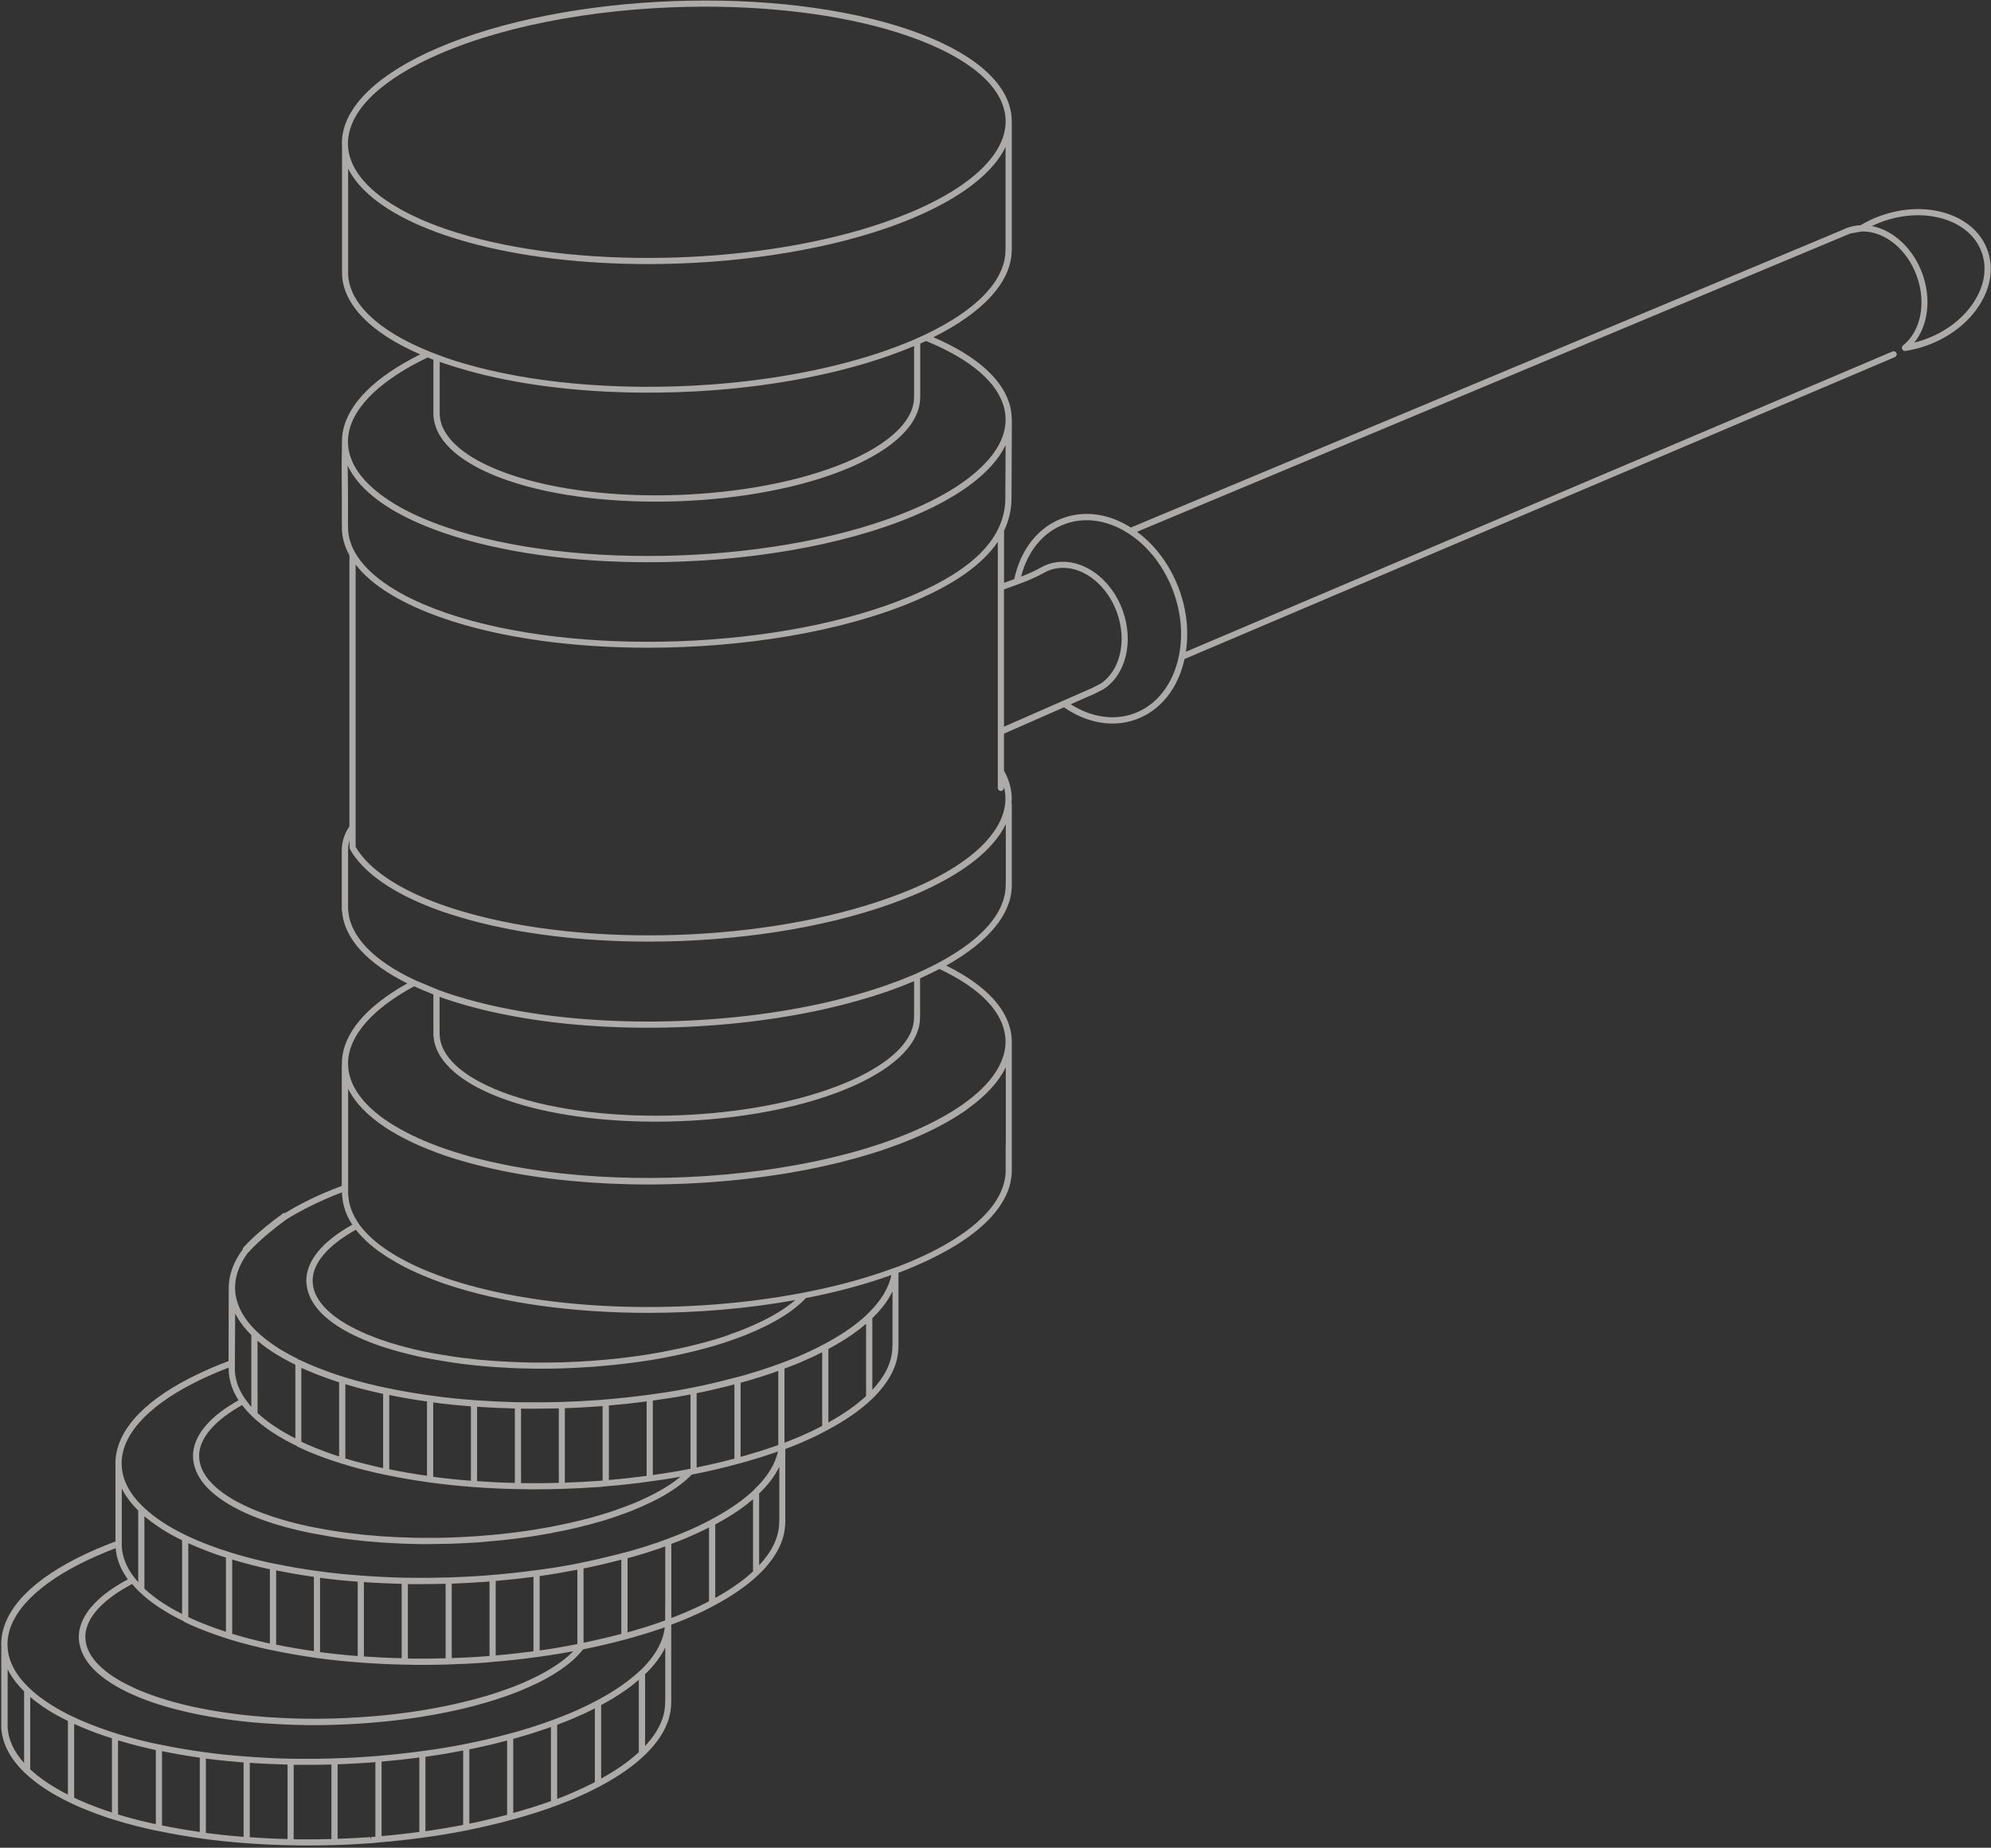 <svg width="711" height="660" viewBox="0 0 711 660" fill="none" xmlns="http://www.w3.org/2000/svg">
<rect x="0" y="0" width="711" height="660" fill="#333333" stroke="none"/>
<path opacity="0.6" d="M709.784 89.327H709.735C707.479 83.116 702.215 78.434 694.888 76.154C687.683 73.897 679.314 74.261 671.356 77.148C669.003 77.997 666.674 79.113 664.418 80.448C662.963 80.52 661.58 80.763 660.197 81.2C660.173 81.2 660.124 81.2 660.1 81.224C660.051 81.224 660.003 81.248 659.979 81.272C659.954 81.272 659.784 81.321 659.736 81.345C659.129 81.564 658.523 81.831 658.014 82.097L403.844 188.428C395.911 183.43 387.324 182.241 379.585 185.056C370.778 188.234 364.495 196.167 362.191 206.865L358.552 208.175V189.592C360.323 185.88 361.22 181.95 361.22 177.802L361.341 149.952C361.341 149.952 361.317 149.83 361.293 149.758C361.293 148.326 361.123 146.871 360.808 145.439C358.551 135.857 349.066 127.22 333.321 120.452C351.346 111.476 361.244 100.486 361.293 89.351C361.293 89.278 361.317 89.181 361.317 89.108V43.452C361.317 43.452 361.317 43.355 361.293 43.33C361.293 42.457 361.244 41.584 361.123 40.71C359.498 28.92 346.737 18.294 325.219 10.822C277.985 -5.577 202.101 -2.69 156.007 17.275C135.071 26.324 123.062 37.872 122.141 49.735C122.092 50.56 122.092 51.385 122.141 52.185C122.141 52.209 122.141 52.234 122.141 52.282V98.109C122.65 108.953 132.548 118.996 150.064 126.59C133.858 134.644 124.348 144.129 122.432 154.149C122.189 155.483 122.068 156.842 122.116 158.176C122.116 158.224 122.092 158.297 122.092 158.346V160.141C122.092 160.141 122.504 163.222 124.567 167.176C124.688 167.419 124.833 167.661 124.979 167.904C125.173 168.244 125.391 168.607 125.61 168.971C126.604 170.548 127.793 172.077 129.2 173.581C135.411 180.179 145.309 185.832 158.603 190.393C179.005 197.404 204.866 200.824 231.382 200.824C265.394 200.824 300.45 195.196 326.213 184.328C338.853 178.991 348.29 172.853 354.282 166.109C356.344 163.78 357.945 161.402 359.11 158.976L359.012 177.85C359.012 191.848 347.999 203.323 325.316 212.881C279.902 232.071 205.4 234.764 159.282 218.922C136.575 211.135 123.839 199.757 124.3 187.724C124.3 187.724 124.3 187.482 124.276 187.409V176.201C124.276 172.659 124.151 168.443 124.151 166.347L123 163.57L122.092 160.141L122 166C122 168.802 122.068 174.211 122.068 176.662V187.676C122.068 187.676 122.068 187.845 122.092 187.918C121.995 191.509 122.941 195.002 124.785 198.35V295.195C123.014 297.693 122.044 300.726 122.044 303.758V325.083C122.044 325.204 122.068 325.35 122.141 325.471C122.868 335.15 131.068 344.102 145.454 351.259C130.534 359.604 122.456 369.284 122.092 379.279V380.371C122.092 380.371 122.044 380.492 122.044 380.589V423.601C119.836 424.45 117.653 425.3 115.542 426.197C110.35 428.453 105.692 430.879 101.593 433.402L101.423 433.16C90.87 440.753 86.77 445.799 86.6 446.017L86.77 446.163C83.301 450.797 81.603 455.6 81.675 460.355L81.627 485.076V486.167C79.419 486.992 77.212 487.865 75.125 488.787C55.16 497.424 43.563 507.977 41.526 519.282C41.259 520.737 41.162 522.217 41.259 523.648C41.259 523.697 41.234 523.721 41.234 523.77V550.601C38.906 551.474 36.601 552.396 34.369 553.342C14.403 562.003 2.807 572.532 0.745 583.837C0.478 585.292 0.381 586.748 0.478 588.204C0.478 588.252 0.454 588.276 0.454 588.325V616.951C0.721 622.652 3.559 628.135 8.848 633.23C12.851 637.087 18.212 640.629 24.811 643.807C25.611 644.195 26.412 644.583 27.237 644.947C28.328 645.432 29.444 645.917 30.633 646.378C31.676 646.815 32.743 647.228 33.835 647.64L34.102 647.737C35.024 648.077 35.946 648.416 36.916 648.756C38.153 649.193 39.391 649.581 40.676 649.969C42.011 650.381 43.369 650.769 44.728 651.182C47.324 651.91 50.186 652.637 53.68 653.438C54.262 653.559 54.844 653.681 55.451 653.802L56.469 653.996C61.588 655.088 66.901 655.985 72.214 656.737C75.028 657.126 77.6 657.441 80.001 657.683C82.355 657.926 84.902 658.144 87.959 658.387C93.077 658.775 98.366 659.018 103.703 659.115H104.698C105.232 659.139 105.765 659.163 106.323 659.163H107.051C107.342 659.188 107.633 659.188 107.924 659.188H109.72C112.922 659.188 116.197 659.139 119.496 659.042C123.911 658.921 128.23 658.678 132.378 658.387H132.645C133.154 658.314 133.688 658.266 134.198 658.217L135.241 658.12C140.554 657.683 145.867 657.101 150.985 656.398C153.969 655.985 156.589 655.597 158.943 655.209C161.344 654.821 163.916 654.336 166.73 653.778C172.043 652.71 177.331 651.473 182.475 650.066L183.469 649.799C184.076 649.629 184.682 649.484 185.264 649.314C189.292 648.149 192.542 647.13 195.478 646.112C196.205 645.869 196.885 645.602 197.588 645.335L198.268 645.093C200.766 644.171 202.78 643.37 204.599 642.618C204.988 642.448 205.351 642.278 205.74 642.109L206.37 641.842C207.438 641.381 208.505 640.896 209.548 640.41C210.082 640.168 210.616 639.901 211.125 639.634L211.659 639.367C212.435 638.979 213.187 638.591 213.939 638.203L214.085 638.13C220.538 634.709 225.9 631.022 229.999 627.14C236.404 621.051 239.655 614.719 239.679 608.291C239.679 608.218 239.703 608.121 239.703 608.048V580.319C241.862 579.519 243.658 578.815 245.307 578.112C245.695 577.942 246.059 577.796 246.423 577.626L247.078 577.335C248.146 576.874 249.213 576.389 250.256 575.904C250.79 575.637 251.324 575.394 251.857 575.128L252.391 574.861C253.192 574.473 253.944 574.06 254.817 573.599C261.27 570.179 266.631 566.467 270.731 562.61C277.136 556.52 280.387 550.189 280.411 543.76C280.411 543.687 280.435 543.59 280.435 543.517V517.584C282.425 516.832 284.147 516.152 285.7 515.497C286.088 515.327 286.452 515.182 286.84 514.988L287.495 514.697C288.562 514.236 289.63 513.751 290.673 513.265C291.207 512.998 291.74 512.732 292.274 512.465L292.808 512.198C293.608 511.81 294.36 511.397 295.234 510.936C301.687 507.516 307.048 503.828 311.148 499.947C317.553 493.858 320.803 487.526 320.828 481.097C320.828 481.024 320.852 480.927 320.852 480.854V454.63C322.647 453.95 324.418 453.247 326.141 452.519C327.378 451.985 328.566 451.452 329.755 450.918C330.071 450.772 330.386 450.627 330.701 450.481C331.793 449.972 332.885 449.438 333.952 448.904C334.243 448.759 334.51 448.613 334.801 448.468C335.578 448.079 336.354 447.667 337.082 447.255C337.47 447.036 337.882 446.818 338.27 446.6C339.144 446.114 339.993 445.605 340.818 445.12C341.254 444.853 341.667 444.586 342.079 444.343C342.564 444.028 343.025 443.713 343.486 443.422C343.923 443.13 344.36 442.839 344.796 442.548C344.796 442.548 344.82 442.524 344.845 442.524C345.112 442.354 345.354 442.16 345.597 441.99C346.543 441.311 347.465 440.607 348.363 439.904C348.629 439.686 348.872 439.492 349.139 439.273C349.6 438.885 350.085 438.473 350.522 438.084C350.716 437.89 350.934 437.721 351.128 437.526C352.074 436.653 352.972 435.78 353.797 434.882C353.845 434.834 353.894 434.785 353.942 434.737C354.33 434.3 354.67 433.888 355.034 433.475C355.204 433.281 355.398 433.038 355.543 432.844C355.859 432.432 356.198 432.02 356.489 431.607C356.659 431.389 356.805 431.146 356.95 430.928C357.411 430.273 357.824 429.594 358.212 428.939C358.382 428.623 358.576 428.308 358.746 427.992C358.915 427.653 359.085 427.313 359.255 426.973C359.425 426.585 359.619 426.197 359.765 425.809C359.886 425.518 360.007 425.275 360.08 424.984C360.322 424.329 360.517 423.698 360.686 423.043C360.735 422.825 360.783 422.631 360.808 422.437C360.929 421.903 361.026 421.394 361.099 420.86C361.123 420.666 361.147 420.472 361.196 420.254C361.269 419.55 361.317 418.846 361.317 418.143C361.317 418.07 361.317 418.022 361.317 417.949V372.292C361.317 372.292 361.317 372.244 361.317 372.195C361.317 371.637 361.293 371.055 361.244 370.497C360.42 360.866 352.341 352.035 337.907 344.903C353.287 336.266 361.535 326.15 361.317 315.767C361.317 315.718 361.317 315.646 361.317 315.573V287.432C361.317 287.262 361.293 287.116 361.22 286.995C361.584 283.041 360.686 279.11 358.527 275.253V262.056L379.949 252.643C388.148 258.344 397.488 259.945 405.664 256.986C414.373 253.808 420.681 245.972 423.01 235.394L676.669 127.56C677.227 127.317 677.494 126.687 677.251 126.129C677.009 125.571 676.354 125.304 675.82 125.546L423.495 232.799C424.586 225.594 423.786 218 421.142 210.698C418.036 202.159 412.723 194.857 406.028 189.956L660.803 83.383H660.828L664.855 82.68H665.243C673.2 82.68 681.06 89.133 684.481 98.57C687.974 108.177 685.937 118.366 679.581 123.387C679.192 123.703 679.047 124.236 679.265 124.697C679.483 125.158 679.944 125.425 680.43 125.352C683.122 124.94 685.718 124.285 688.144 123.387C696.101 120.5 702.749 115.406 706.824 109.05C710.973 102.597 712.016 95.634 709.76 89.4L709.784 89.327ZM124.324 49.905C125.173 38.867 136.745 28.022 156.881 19.289C182.62 8.154 217.748 2.38 251.882 2.38C278.276 2.38 304.088 5.825 324.491 12.933C345.184 20.138 357.436 30.109 358.964 41.05C360.128 49.517 354.816 58.153 343.583 65.989C338.562 69.507 332.4 72.806 325.316 75.79C322.356 77.027 319.057 78.288 315.563 79.501C272.72 94.251 210.567 96.338 167.7 84.426C164.716 83.601 161.878 82.728 159.258 81.831C151.64 79.21 145.09 76.178 139.729 72.782C129.006 65.989 123.669 58.105 124.3 49.929L124.324 49.905ZM124.324 98.012V60.239C126.92 65.382 131.699 70.259 138.589 74.625C144.071 78.094 150.816 81.224 158.579 83.892C161.223 84.814 164.11 85.688 167.142 86.537C185.919 91.753 208.384 94.324 231.334 94.324C261.197 94.324 291.862 89.982 316.291 81.588C319.833 80.375 323.156 79.113 326.165 77.828C333.394 74.771 339.677 71.399 344.82 67.808C351.734 62.981 356.514 57.813 359.085 52.501V88.939C359.085 88.939 359.061 89.108 359.061 89.205C359.158 99.977 348.896 110.772 330.143 119.627L327.014 121.034L326.359 121.325C325.995 121.495 325.655 121.641 325.292 121.786C322.453 122.975 319.445 124.139 316.315 125.231C298.46 131.466 276.845 135.663 253.798 137.361C245.841 137.943 237.665 138.21 229.538 138.162C206.467 138.016 184.852 135.275 166.973 130.204C164.134 129.404 161.611 128.627 159.282 127.803C158.36 127.487 157.463 127.148 156.589 126.808L153.145 125.474C135.047 118.123 124.809 108.371 124.324 98.036V98.012ZM326.432 123.63V141.582C326.432 141.582 326.408 141.752 326.408 141.825C326.408 144.081 325.801 146.361 324.539 148.617C321.167 154.658 313.429 160.359 302.148 165.114C269.324 178.966 215.492 180.931 182.159 169.481C170.418 165.454 162.363 160.165 158.894 154.173C157.754 152.232 157.147 150.243 157.05 148.229C157.05 148.181 157.05 148.108 157.026 148.035V129.234C157.536 129.428 158.069 129.622 158.603 129.792C160.98 130.592 163.528 131.393 166.415 132.218C184.488 137.337 206.322 140.127 229.563 140.248C237.762 140.296 245.987 140.03 253.992 139.447C277.233 137.749 299.042 133.504 317.092 127.196C320.27 126.08 323.327 124.916 326.213 123.678C326.286 123.654 326.359 123.63 326.432 123.581V123.63ZM352.584 164.605C346.81 171.106 337.64 177.05 325.292 182.241C279.877 201.407 205.376 204.124 159.258 188.282C146.303 183.843 136.721 178.36 130.753 172.052C125.488 166.497 123.426 160.578 124.567 154.513C126.362 145.003 136.357 135.493 152.732 127.681C153.387 127.948 154.067 128.215 154.77 128.482V148.351C154.77 148.351 154.77 148.545 154.818 148.666C154.988 150.946 155.692 153.178 156.953 155.362C160.689 161.791 169.132 167.443 181.407 171.64C215.177 183.236 269.712 181.247 302.972 167.225C314.69 162.276 322.793 156.235 326.432 149.758C327.839 147.235 328.566 144.663 328.591 142.116C328.591 142.043 328.615 141.946 328.615 141.873V122.732C329.319 122.417 330.022 122.126 330.677 121.786C346.81 128.409 356.489 136.779 358.649 145.997C360.104 152.208 358.066 158.467 352.608 164.629L352.584 164.605ZM83.98 469.137C85.314 471.805 87.231 474.377 89.754 476.876V502.494C89.293 501.985 88.832 501.451 88.444 500.917C88.201 500.626 88.007 500.311 87.789 500.02C87.57 499.704 87.328 499.413 87.134 499.098C85.12 496.017 84.029 492.863 83.883 489.661V486.119L83.98 469.113V469.137ZM106.032 516.613C106.833 517.001 107.633 517.389 108.458 517.753C109.55 518.239 110.666 518.724 111.855 519.185C112.898 519.621 113.965 520.01 115.057 520.422L115.324 520.519C115.76 520.689 116.221 520.834 116.658 521.004C117.143 521.174 117.628 521.368 118.138 521.538C119.375 521.95 120.612 522.363 121.898 522.751C123.232 523.163 124.591 523.551 125.949 523.964C128.545 524.692 131.383 525.395 134.901 526.22C135.483 526.341 136.041 526.463 136.624 526.584L137.691 526.802C142.81 527.894 148.123 528.792 153.436 529.519C156.25 529.908 158.797 530.199 161.223 530.465C163.576 530.708 166.099 530.926 169.18 531.169C174.299 531.557 179.588 531.8 184.925 531.897H185.919C186.453 531.921 186.987 531.945 187.545 531.945H188.273C188.564 531.97 188.855 531.97 189.146 531.97H190.965C194.143 531.97 197.419 531.921 200.694 531.824C205.109 531.678 209.451 531.46 213.575 531.169H213.842C214.376 531.096 214.91 531.048 215.419 530.999L216.438 530.902C221.775 530.465 227.064 529.883 232.183 529.155C235.167 528.743 237.787 528.355 240.14 527.967C241.086 527.797 242.032 527.651 243.027 527.457C241.79 528.476 240.407 529.519 238.903 530.49C236.889 531.8 234.609 533.11 232.061 534.371C229.854 535.463 227.428 536.555 224.929 537.525C223.571 538.059 222.042 538.617 220.15 539.272L219.907 539.369C219.107 539.636 218.282 539.927 217.457 540.194C215.249 540.897 212.872 541.625 210.325 542.304C209.888 542.425 209.476 542.523 209.039 542.62L208.214 542.838C204.939 543.663 201.591 544.415 198.243 545.07C197.588 545.191 196.933 545.337 196.254 545.458C196.133 545.458 196.011 545.506 195.89 545.506C195.065 545.652 194.24 545.773 193.391 545.943C192.372 546.113 191.354 546.307 190.31 546.477C188.321 546.792 186.283 547.059 184.27 547.326C180.413 547.835 176.385 548.248 172.31 548.539L171.461 548.612C171.072 548.636 170.708 548.685 170.32 548.709C166.997 548.951 163.649 549.097 160.325 549.218C158.821 549.267 157.342 549.291 155.837 549.315C153.994 549.315 152.126 549.34 150.306 549.315C149.894 549.315 149.506 549.315 149.093 549.291H148.341C144.265 549.194 140.238 549.024 136.381 548.757C134.343 548.612 132.33 548.442 130.34 548.248C128.618 548.078 126.944 547.884 125.246 547.666C124.979 547.641 124.712 547.617 124.421 547.569C120.394 547.059 116.367 546.38 112.461 545.628L111.685 545.482C111.248 545.385 110.787 545.312 110.35 545.215C108.216 544.754 106.129 544.269 104.164 543.736C102.927 543.42 101.738 543.081 100.525 542.717C99.579 542.45 98.633 542.159 97.711 541.843C96.401 541.407 95.115 540.97 93.878 540.509C93.15 540.242 92.471 539.951 91.767 539.684C91.331 539.514 90.894 539.345 90.482 539.175C90.215 539.078 89.972 538.956 89.73 538.835C89.366 538.689 89.026 538.52 88.662 538.374C86.503 537.379 84.514 536.385 82.791 535.342C80.535 534.007 78.57 532.576 76.92 531.072C73.888 528.331 72.044 525.468 71.389 522.557C71.074 521.101 71.001 519.621 71.268 518.142C72.263 512.489 77.576 506.861 86.455 501.888C87.498 503.246 88.686 504.58 90.045 505.89L90.118 505.963C94.121 509.82 99.482 513.362 106.081 516.54L106.032 516.613ZM91.962 498.03V478.914C93.029 479.835 94.193 480.709 95.431 481.606C95.819 481.873 96.207 482.14 96.595 482.407C96.983 482.674 97.396 482.941 97.808 483.208C97.929 483.28 98.051 483.377 98.172 483.45C99.87 484.518 101.714 485.561 103.703 486.58C104.285 486.871 104.868 487.162 105.474 487.453V513.775C99.992 511.009 95.455 507.952 91.986 504.726V497.982L91.962 498.03ZM114.79 491.529C115.882 491.941 116.998 492.353 118.114 492.766C119.084 493.106 120.103 493.421 121.097 493.736V520.228C120.345 519.985 119.569 519.743 118.841 519.5C117.895 519.185 116.998 518.845 116.076 518.505L115.833 518.408C114.766 518.02 113.723 517.608 112.679 517.195C111.539 516.734 110.423 516.249 109.356 515.788C108.749 515.521 108.191 515.255 107.609 514.964V488.593C107.876 488.714 108.167 488.86 108.458 488.981C109.38 489.394 110.35 489.782 111.297 490.17C111.855 490.413 112.388 490.631 112.946 490.849C113.528 491.092 114.159 491.31 114.741 491.553L114.79 491.529ZM123.329 520.907V494.415C124.445 494.755 125.561 495.095 126.726 495.41C129.321 496.138 132.087 496.817 134.901 497.472C135.483 497.594 136.09 497.715 136.696 497.86H136.818V524.401C136.357 524.303 135.872 524.206 135.386 524.109C131.917 523.309 129.127 522.605 126.556 521.902C125.464 521.586 124.397 521.271 123.329 520.956V520.907ZM139.001 524.813V498.273C143.417 499.195 147.929 499.971 152.49 500.602V527.142C147.929 526.487 143.417 525.711 139.001 524.813ZM154.697 527.482V500.941C157.05 501.257 159.185 501.524 161.223 501.718C163.334 501.936 165.565 502.13 168.161 502.348V519.136V528.913C165.638 528.719 163.455 528.525 161.441 528.306C159.331 528.088 157.099 527.821 154.673 527.506L154.697 527.482ZM170.369 529.058V502.47C174.76 502.785 179.272 502.979 183.857 503.1V529.689C179.297 529.592 174.76 529.374 170.369 529.058ZM186.065 529.738V503.149C186.55 503.149 187.06 503.173 187.545 503.173C188.685 503.173 189.825 503.173 190.965 503.173C193.804 503.173 196.691 503.1 199.553 503.052V517.923V529.665C196.036 529.762 192.542 529.81 189.146 529.786C188.879 529.786 188.588 529.786 188.321 529.786H187.569C187.06 529.786 186.574 529.762 186.065 529.738ZM201.713 529.616V503.003C205.74 502.858 209.791 502.64 213.794 502.348C214.255 502.324 214.74 502.276 215.201 502.227V528.84C214.692 528.889 214.182 528.937 213.648 528.961C213.648 528.961 213.406 528.961 213.406 528.986C209.67 529.252 205.74 529.447 201.737 529.592L201.713 529.616ZM217.433 528.646V502.033C222.018 501.645 226.53 501.16 230.921 500.578V527.166C226.506 527.748 222.018 528.258 217.433 528.646ZM239.073 499.413C239.436 499.364 239.776 499.292 240.116 499.243C240.31 499.219 240.528 499.17 240.722 499.146C241.232 499.049 241.765 498.976 242.299 498.879C243.658 498.637 245.089 498.37 246.593 498.079V524.619C246.375 524.667 246.156 524.716 245.938 524.74C243.755 525.177 241.717 525.541 239.776 525.856C237.762 526.196 235.579 526.511 233.129 526.875V500.286C235.336 499.971 237.277 499.68 239.097 499.389L239.073 499.413ZM8.605 629.736C4.918 625.612 2.928 621.318 2.734 616.927V596.258C4.093 598.975 6.058 601.619 8.605 604.118V629.736ZM24.277 641.041C18.794 638.276 14.258 635.219 10.789 631.992V606.156C12.632 607.733 14.719 609.261 16.975 610.692C19.158 612.075 21.608 613.434 24.253 614.719V641.041H24.277ZM39.973 647.397C39.221 647.155 38.444 646.912 37.717 646.669C36.771 646.354 35.873 646.014 34.951 645.675L34.709 645.578C33.641 645.19 32.598 644.777 31.555 644.365C30.415 643.904 29.299 643.419 28.231 642.958C27.625 642.691 27.067 642.424 26.485 642.133V615.763C26.751 615.884 27.043 616.029 27.334 616.151C30.39 617.509 33.641 618.795 36.989 619.935C37.959 620.275 38.978 620.59 39.973 620.906V647.397ZM55.645 651.57C55.184 651.473 54.699 651.376 54.213 651.279C50.769 650.503 47.954 649.799 45.383 649.071C44.291 648.756 43.224 648.44 42.156 648.125V621.633C43.272 621.949 44.388 622.288 45.553 622.628C48.173 623.356 50.938 624.059 53.728 624.69C54.31 624.811 54.917 624.933 55.523 625.078H55.645V651.618V651.57ZM71.341 654.36C66.78 653.705 62.268 652.929 57.852 652.031V625.491C62.268 626.413 66.78 627.189 71.341 627.82V654.36ZM87.013 656.107C84.49 655.912 82.306 655.718 80.293 655.5C78.182 655.282 75.95 655.015 73.524 654.699V628.159C75.853 628.45 78.012 628.717 80.05 628.911C82.161 629.13 84.392 629.324 86.988 629.542V656.131L87.013 656.107ZM102.684 656.883C98.123 656.786 93.587 656.568 89.196 656.252V629.664C93.587 629.979 98.099 630.173 102.684 630.294V656.883ZM118.356 656.883C114.838 656.98 111.345 657.028 107.949 657.004C107.657 657.004 107.415 657.004 107.124 657.004H106.372C105.862 657.004 105.377 656.98 104.868 656.956V630.367C105.353 630.367 105.862 630.391 106.347 630.391C107.488 630.391 108.628 630.391 109.768 630.391C112.606 630.391 115.493 630.343 118.356 630.27V656.883ZM134.052 656.058H134.004C133.494 656.107 132.985 656.155 132.475 656.179L132.572 657.271L132.233 656.204C128.472 656.47 124.542 656.665 120.564 656.81V630.197C124.591 630.052 128.666 629.833 132.645 629.542C133.106 629.518 133.591 629.469 134.052 629.421V656.034V656.058ZM149.748 654.36C145.333 654.942 140.821 655.452 136.26 655.84V629.227C140.845 628.839 145.357 628.353 149.748 627.771V654.36ZM165.396 651.837C162.946 652.322 160.689 652.71 158.579 653.074C156.565 653.414 154.382 653.729 151.932 654.093V627.504C154.576 627.14 156.832 626.801 158.943 626.437C160.98 626.097 163.115 625.709 165.396 625.272V651.813V651.837ZM181.092 648.222C176.652 649.411 172.14 650.478 167.603 651.4V624.86C172.14 623.938 176.652 622.895 181.092 621.706V648.222ZM196.763 643.322C196.084 643.564 195.429 643.831 194.726 644.049C191.815 645.068 188.612 646.063 184.634 647.203C184.173 647.324 183.712 647.446 183.275 647.567V621.1L183.469 621.051C184.051 620.881 184.658 620.736 185.24 620.566C188.612 619.596 191.766 618.601 194.677 617.606C195.381 617.364 196.06 617.097 196.739 616.854V643.322H196.763ZM212.46 636.529C211.877 636.844 211.295 637.135 210.664 637.451L210.106 637.718C209.597 637.96 209.087 638.227 208.578 638.47C207.559 638.931 206.516 639.416 205.473 639.877L204.818 640.168C204.454 640.338 204.09 640.483 203.726 640.653C202.319 641.26 200.766 641.866 198.971 642.545V616.078C201.13 615.277 202.95 614.574 204.575 613.87C207.316 612.706 209.961 611.493 212.435 610.207V636.505L212.46 636.529ZM228.131 625.855C224.589 629.154 220.053 632.332 214.667 635.292V609.043C217.821 607.344 220.708 605.598 223.255 603.803C225.026 602.59 226.627 601.304 228.131 600.018V625.83V625.855ZM228.471 596.816C226.603 598.587 224.395 600.358 221.969 602.056C219.349 603.9 216.341 605.719 213.017 607.466C210.106 609.018 206.977 610.498 203.702 611.881C201.907 612.633 199.917 613.409 197.467 614.331L197.176 614.428C196.108 614.817 195.041 615.229 193.949 615.593C191.087 616.587 187.933 617.558 184.634 618.528C184.076 618.698 183.493 618.844 182.911 618.989L181.892 619.256C176.773 620.663 171.534 621.876 166.293 622.919C163.504 623.477 160.98 623.938 158.579 624.326C156.25 624.714 153.727 625.078 150.67 625.491C145.624 626.17 140.36 626.752 135.047 627.189L133.979 627.286C133.47 627.334 132.96 627.383 132.475 627.407C128.157 627.723 123.766 627.965 119.423 628.086C115.057 628.232 110.666 628.256 106.372 628.232C105.838 628.232 105.304 628.232 104.795 628.208H103.8C98.487 628.087 93.247 627.82 88.177 627.432C85.144 627.213 82.621 626.995 80.268 626.752C77.891 626.51 75.368 626.194 72.554 625.806C67.289 625.078 62.049 624.181 56.955 623.113L55.936 622.919C55.354 622.798 54.771 622.677 54.189 622.555C51.423 621.925 48.706 621.245 46.111 620.518C44.485 620.081 42.933 619.596 41.356 619.11C40.118 618.722 38.881 618.334 37.668 617.898C34.369 616.757 31.191 615.52 28.207 614.186C27.406 613.822 26.606 613.458 25.829 613.094C22.991 611.735 20.42 610.329 18.139 608.873C15.18 607.005 12.608 605.016 10.425 602.929C5.573 598.296 3.001 593.395 2.71 588.349C2.637 587.015 2.71 585.656 2.953 584.298C4.821 573.89 16.295 563.653 35.267 555.453C37.207 554.604 39.245 553.803 41.307 553.003C41.598 556.811 43.054 560.548 45.65 564.138C35.437 569.596 29.517 575.88 28.328 582.503C28.037 584.128 28.086 585.778 28.425 587.379C29.129 590.896 31.215 594.317 34.684 597.447C36.455 599.023 38.541 600.552 40.895 601.959C42.69 603.026 44.752 604.094 46.984 605.113C47.59 605.379 48.221 605.646 48.852 605.937C51.205 606.932 53.704 607.854 56.275 608.679C57.222 608.994 58.192 609.285 59.162 609.552C60.375 609.916 61.588 610.256 62.874 610.571C64.888 611.105 66.998 611.59 69.157 612.051C69.618 612.148 70.079 612.245 70.54 612.342L71.292 612.488C75.222 613.264 79.298 613.919 83.398 614.453C85.363 614.695 87.352 614.938 89.366 615.132C91.379 615.326 93.417 615.472 95.479 615.617C99.385 615.884 103.461 616.078 107.561 616.151H108.313C108.725 616.175 109.137 616.199 109.55 616.199H112.17C114.644 616.199 117.143 616.175 119.618 616.078C122.965 615.981 126.362 615.811 129.71 615.569C130.098 615.544 130.51 615.52 130.923 615.472L131.699 615.423C135.799 615.108 139.874 614.695 143.78 614.186C145.842 613.919 147.88 613.652 149.894 613.337C151.907 613.021 153.897 612.682 155.862 612.318C159.937 611.566 163.989 610.668 167.967 609.673L168.768 609.455C169.229 609.334 169.666 609.237 170.102 609.115C172.698 608.412 175.124 607.708 177.356 606.981C178.229 606.689 179.102 606.398 180.097 606.059C182.014 605.404 183.566 604.821 184.949 604.263C187.496 603.245 189.947 602.153 192.227 601.037C194.823 599.751 197.2 598.393 199.286 597.034C201.227 595.748 202.974 594.438 204.478 593.104C205.934 591.818 207.171 590.484 208.214 589.15C213.26 588.131 218.306 586.942 223.207 585.632L224.226 585.365C224.808 585.195 225.414 585.05 225.996 584.88C230.024 583.716 233.274 582.697 236.21 581.678C236.598 581.532 237.01 581.387 237.399 581.241C236.816 586.505 233.808 591.818 228.471 596.864V596.816ZM65.64 579.252C66.44 579.64 67.241 580.004 68.066 580.392C69.157 580.877 70.273 581.362 71.462 581.823C72.505 582.236 73.573 582.672 74.664 583.061L74.907 583.158C75.829 583.497 76.751 583.837 77.721 584.177C78.91 584.589 80.123 584.977 81.36 585.365C81.409 585.365 81.433 585.389 81.481 585.414C82.816 585.826 84.174 586.214 85.533 586.627C88.129 587.355 90.967 588.058 94.484 588.883C95.067 589.004 95.625 589.125 96.207 589.247L97.274 589.465C102.393 590.557 107.706 591.454 113.019 592.206C115.833 592.595 118.38 592.91 120.806 593.153C123.16 593.395 125.707 593.613 128.763 593.856C133.882 594.244 139.171 594.487 144.508 594.608H145.527C146.036 594.632 146.57 594.657 147.104 594.657H147.832C148.123 594.681 148.414 594.681 148.705 594.681H150.525C153.703 594.681 156.978 594.632 160.253 594.535C164.668 594.414 169.01 594.171 173.134 593.88H173.401C173.935 593.808 174.445 593.759 174.978 593.711L175.997 593.613C181.334 593.177 186.623 592.595 191.742 591.891C194.726 591.479 197.346 591.09 199.699 590.702C201.3 590.435 202.95 590.144 204.72 589.805C204.187 590.338 203.653 590.872 203.047 591.406C201.615 592.692 199.942 593.953 198.098 595.142C196.084 596.452 193.78 597.762 191.257 599.023C189.025 600.115 186.623 601.207 184.124 602.177C182.766 602.711 181.237 603.269 179.224 603.972C178.375 604.264 177.526 604.555 176.652 604.846C174.445 605.549 172.067 606.277 169.52 606.932C169.083 607.053 168.646 607.15 168.234 607.272L167.434 607.466C163.503 608.46 159.501 609.358 155.474 610.086C153.533 610.45 151.543 610.789 149.578 611.105C147.589 611.42 145.551 611.687 143.538 611.954C139.68 612.463 135.653 612.876 131.578 613.167L130.777 613.215C130.389 613.24 130.001 613.264 129.613 613.312C126.289 613.555 122.941 613.701 119.618 613.822C116.27 613.919 112.898 613.943 109.623 613.919C109.21 613.919 108.822 613.919 108.41 613.895H107.658C103.582 613.798 99.555 613.628 95.698 613.361C93.66 613.215 91.646 613.046 89.657 612.852C87.668 612.657 85.703 612.415 83.762 612.172C79.735 611.663 75.707 611.008 71.802 610.231L71.05 610.086C70.589 609.989 70.152 609.916 69.715 609.819C67.581 609.358 65.494 608.873 63.529 608.339C62.292 608.024 61.103 607.684 59.89 607.32C58.944 607.029 57.998 606.762 57.076 606.447C54.553 605.646 52.127 604.724 49.847 603.778C49.24 603.511 48.634 603.245 48.027 602.978C45.868 601.983 43.879 600.988 42.156 599.945C39.9 598.611 37.935 597.18 36.285 595.676C33.253 592.934 31.409 590.072 30.754 587.136C30.439 585.681 30.366 584.225 30.633 582.721H30.657C31.7 576.826 37.474 570.931 47.178 565.788C47.979 566.734 48.828 567.68 49.798 568.602C53.801 572.459 59.162 576.001 65.761 579.179L65.64 579.252ZM51.569 567.437V562.464V541.601C53.194 542.983 54.965 544.293 56.906 545.555C57.173 545.749 57.464 545.943 57.755 546.137C57.877 546.21 57.998 546.283 58.144 546.38C58.58 546.647 58.993 546.914 59.429 547.18C61.152 548.199 63.044 549.218 65.033 550.189V576.51C59.55 573.745 55.014 570.688 51.545 567.437H51.569ZM67.241 577.578V551.208C67.532 551.329 67.799 551.474 68.09 551.596C69.885 552.396 71.802 553.173 73.694 553.9C74.3 554.143 74.931 554.361 75.538 554.604C76.168 554.846 76.775 555.065 77.406 555.283C77.503 555.307 77.6 555.356 77.697 555.38C78.667 555.72 79.686 556.035 80.681 556.351V582.842C79.929 582.6 79.152 582.357 78.425 582.114C77.478 581.799 76.557 581.459 75.659 581.12L75.416 581.023C74.349 580.634 73.306 580.222 72.263 579.81C71.122 579.349 70.006 578.864 68.939 578.403C68.332 578.136 67.775 577.869 67.192 577.578H67.241ZM82.913 583.546V557.054C84.029 557.394 85.144 557.733 86.309 558.049C88.929 558.777 91.67 559.48 94.484 560.111C95.067 560.232 95.673 560.353 96.255 560.499H96.377V584.856V587.039C95.916 586.942 95.431 586.845 94.946 586.748C92.471 586.19 90.336 585.656 88.395 585.147C87.619 584.929 86.843 584.734 86.115 584.516C85.023 584.201 83.956 583.885 82.888 583.57L82.913 583.546ZM98.609 587.452V560.911C103.024 561.809 107.536 562.61 112.097 563.24V584.225V589.78C107.536 589.125 103.024 588.349 98.609 587.452ZM114.281 590.12V563.58C116.634 563.895 118.793 564.162 120.806 564.356C122.917 564.575 125.149 564.769 127.745 564.963V591.527C125.222 591.333 123.062 591.139 121.025 590.921C118.914 590.702 116.682 590.435 114.256 590.12H114.281ZM129.952 591.697V565.108C134.319 565.424 138.855 565.618 143.441 565.739V583.061V592.303C138.88 592.206 134.343 591.988 129.952 591.673V591.697ZM145.648 592.401V565.812C146.133 565.812 146.643 565.836 147.128 565.836C148.268 565.836 149.409 565.836 150.549 565.836C153.387 565.836 156.274 565.788 159.137 565.715V592.328C155.619 592.425 152.126 592.473 148.729 592.449C148.462 592.449 148.171 592.449 147.88 592.449H147.128C146.619 592.449 146.134 592.425 145.624 592.401H145.648ZM161.32 592.279V565.666C165.347 565.521 169.399 565.302 173.401 565.011C173.862 564.987 174.348 564.939 174.809 564.89V591.503H174.784C174.275 591.551 173.765 591.6 173.232 591.624C173.232 591.624 172.989 591.624 172.989 591.648C169.253 591.94 165.323 592.109 161.32 592.255V592.279ZM177.016 591.309V564.696C181.601 564.308 186.113 563.823 190.504 563.24V589.829C186.089 590.411 181.601 590.921 177.016 591.309ZM206.176 567.146V587.257C203.75 587.718 201.47 588.155 199.359 588.519C197.346 588.859 195.162 589.174 192.712 589.538V562.949C193.78 562.804 194.774 562.658 195.72 562.513C196.327 562.416 196.933 562.318 197.516 562.221C198.098 562.124 198.656 562.052 199.214 561.955C199.383 561.93 199.553 561.906 199.723 561.858C201.761 561.518 203.896 561.13 206.176 560.693V567.122V567.146ZM49.361 565.157C49.361 565.157 49.167 564.938 49.07 564.817C48.828 564.526 48.561 564.235 48.343 563.944C48.1 563.653 47.882 563.362 47.663 563.071C45.068 559.601 43.66 555.987 43.49 552.348V549.776V531.678C44.849 534.395 46.814 537.04 49.361 539.539V565.157ZM208.384 586.797V560.256C212.654 559.383 216.923 558.388 221.12 557.297C221.363 557.224 221.63 557.175 221.872 557.103V583.618C217.991 584.662 214.012 585.584 210.034 586.433C209.548 586.53 209.039 586.651 208.554 586.748C208.505 586.748 208.457 586.772 208.384 586.772V586.797ZM237.544 607.781C237.544 607.781 237.52 607.951 237.52 608.048C237.568 613.288 235.167 618.528 230.363 623.647V598.029C233.59 594.924 235.991 591.721 237.568 588.47V607.757L237.544 607.781ZM237.544 573.26V578.791H237.52C236.865 579.033 236.21 579.3 235.531 579.519C235.385 579.567 235.215 579.616 235.07 579.688C232.28 580.659 229.223 581.605 225.463 582.697C225.026 582.818 224.541 582.939 224.104 583.061V556.569L224.347 556.52C224.929 556.375 225.511 556.205 226.069 556.059C229.417 555.113 232.595 554.119 235.506 553.1C236.21 552.857 236.889 552.59 237.568 552.348V573.308L237.544 573.26ZM253.216 571.95C252.634 572.265 252.051 572.556 251.421 572.871L250.887 573.138C250.378 573.381 249.868 573.648 249.335 573.89C248.316 574.351 247.272 574.836 246.229 575.297L245.55 575.589C245.186 575.758 244.846 575.904 244.482 576.049C243.075 576.656 241.523 577.262 239.727 577.942V551.474C241.887 550.674 243.706 549.97 245.331 549.267C248.049 548.102 250.693 546.889 253.192 545.604V571.901L253.216 571.95ZM268.912 561.3C265.37 564.599 260.882 567.753 255.423 570.761V544.512C258.577 542.814 261.464 541.067 264.036 539.296C265.807 538.059 267.408 536.797 268.912 535.511V561.324V561.3ZM269.203 532.236C267.335 534.007 265.127 535.778 262.726 537.452C260.081 539.296 257.073 541.115 253.774 542.862C250.863 544.415 247.733 545.895 244.458 547.277C242.663 548.03 240.698 548.806 238.223 549.728L238.029 549.8C236.938 550.213 235.846 550.601 234.706 551.013C231.819 552.008 228.689 553.003 225.39 553.925C224.832 554.094 224.274 554.24 223.692 554.385L222.624 554.652C222.212 554.774 221.799 554.871 221.387 554.968C220.902 555.089 220.392 555.21 219.907 555.356C219.373 555.477 218.864 555.623 218.33 555.744C214.594 556.69 210.786 557.564 207.001 558.316C204.211 558.874 201.688 559.335 199.286 559.723C198.219 559.893 197.152 560.062 195.987 560.232C195.381 560.329 194.75 560.426 194.119 560.499C193.488 560.572 192.809 560.693 192.105 560.766C191.863 560.79 191.645 560.814 191.402 560.863C186.356 561.542 181.116 562.124 175.779 562.561L174.711 562.658C174.202 562.707 173.693 562.755 173.207 562.779C168.865 563.095 164.474 563.337 160.156 563.459C155.789 563.58 151.398 563.628 147.104 563.58C146.594 563.58 146.085 563.58 145.575 563.556H144.532C139.219 563.434 133.955 563.168 128.909 562.779C125.877 562.561 123.354 562.343 121 562.1C118.647 561.858 116.1 561.542 113.286 561.154C108.021 560.426 102.757 559.529 97.687 558.461L96.668 558.267C96.086 558.146 95.504 558.024 94.946 557.903C92.156 557.272 89.438 556.569 86.867 555.865C85.242 555.429 83.689 554.944 82.112 554.458C81.966 554.41 81.821 554.361 81.675 554.313C80.972 554.094 80.268 553.852 79.565 553.633C79.177 553.512 78.788 553.391 78.425 553.27C78.133 553.173 77.842 553.051 77.576 552.954C74.591 551.911 71.705 550.771 68.963 549.558C68.163 549.194 67.362 548.83 66.586 548.466C65.154 547.763 63.772 547.059 62.462 546.356C62.001 546.089 61.54 545.846 61.103 545.579C60.642 545.312 60.206 545.046 59.769 544.779C59.478 544.609 59.187 544.415 58.895 544.245C55.936 542.377 53.364 540.388 51.181 538.301C46.329 533.668 43.758 528.767 43.466 523.721C43.394 522.387 43.466 521.028 43.709 519.646C45.577 509.262 57.052 499.001 76.023 490.801C77.842 490 79.735 489.248 81.651 488.52H81.675V489.733C81.845 493.324 83.034 496.817 85.193 500.165C75.732 505.454 70.225 511.494 69.109 517.85C68.818 519.476 68.866 521.125 69.206 522.727C69.909 526.244 71.996 529.665 75.465 532.794C77.236 534.371 79.322 535.9 81.675 537.307C82.913 538.034 84.271 538.762 85.702 539.49C86.285 539.781 86.891 540.072 87.498 540.339C87.595 540.388 87.668 540.412 87.74 540.461C88.274 540.703 88.808 540.921 89.366 541.164C89.463 541.188 89.535 541.237 89.608 541.261C91.962 542.256 94.46 543.178 97.032 544.002C97.978 544.318 98.948 544.609 99.919 544.876C101.132 545.24 102.345 545.579 103.63 545.895C105.62 546.428 107.73 546.914 109.914 547.374C110.375 547.471 110.836 547.569 111.297 547.641L112.049 547.787C112.534 547.884 113.043 547.957 113.553 548.054C115.178 548.369 116.779 548.66 118.405 548.927C120.321 549.242 122.213 549.509 124.154 549.776C124.421 549.801 124.736 549.825 125.003 549.873C126.702 550.067 128.4 550.286 130.122 550.455C132.136 550.65 134.173 550.795 136.235 550.965C140.141 551.232 144.217 551.426 148.317 551.499H149.069C149.481 551.523 149.894 551.547 150.306 551.547H152.926C153.8 551.547 154.77 551.523 155.668 551.499C157.244 551.499 158.821 551.474 160.374 551.426C161.053 551.426 161.732 551.353 162.412 551.353C164.086 551.305 165.735 551.208 167.409 551.11C168.428 551.062 169.447 550.989 170.466 550.941C170.854 550.916 171.242 550.892 171.631 550.844L172.455 550.771C176.555 550.455 180.631 550.043 184.537 549.534C186.599 549.267 188.636 549 190.65 548.685C192.664 548.369 194.653 548.029 196.618 547.666C197.127 547.569 197.613 547.447 198.098 547.35C198.826 547.205 199.578 547.059 200.305 546.914C201.033 546.768 201.761 546.647 202.489 546.477C204.599 546.016 206.661 545.531 208.724 544.997L209.524 544.803C209.961 544.682 210.422 544.585 210.858 544.463C213.43 543.784 215.856 543.056 218.112 542.328C218.961 542.062 219.786 541.77 220.611 541.479L220.853 541.382C222.77 540.727 224.323 540.145 225.705 539.587C228.253 538.568 230.703 537.477 232.983 536.361C235.603 535.075 237.981 533.716 240.043 532.358C241.984 531.072 243.73 529.762 245.234 528.428C245.865 527.87 246.447 527.287 247.005 526.729C247.296 526.657 247.564 526.632 247.855 526.56C253.143 525.516 258.432 524.279 263.599 522.848L264.618 522.581C265.2 522.411 265.807 522.266 266.389 522.096C270.416 520.931 273.667 519.913 276.602 518.894C277.015 518.748 277.403 518.602 277.815 518.457C276.796 523.091 273.909 527.748 269.203 532.164V532.236ZM248.777 524.182V497.642C253.289 496.72 257.825 495.677 262.265 494.488V521.004C258.044 522.144 253.726 523.139 249.383 524.037C249.189 524.085 248.995 524.134 248.777 524.158V524.182ZM264.472 520.398V493.882L264.715 493.833C264.933 493.785 265.152 493.712 265.37 493.663C265.734 493.566 266.098 493.469 266.437 493.372C266.534 493.348 266.607 493.324 266.704 493.3C269.955 492.353 273.036 491.383 275.874 490.413C276.578 490.17 277.257 489.903 277.936 489.661V516.128C277.257 516.371 276.602 516.637 275.923 516.856C273.012 517.875 269.81 518.869 265.831 520.009C265.394 520.131 264.909 520.252 264.472 520.373V520.398ZM278.276 543.226C278.276 543.226 278.252 543.396 278.252 543.493C278.3 548.733 275.899 553.973 271.095 559.092V533.474C274.322 530.368 276.723 527.166 278.3 523.915V543.202L278.276 543.226ZM293.608 509.311C293.026 509.626 292.444 509.917 291.813 510.233L291.279 510.5C290.77 510.742 290.26 511.009 289.727 511.276C288.708 511.737 287.665 512.222 286.621 512.683L285.966 512.974C285.627 513.144 285.263 513.29 284.899 513.435C283.565 513.993 282.133 514.575 280.484 515.206C280.484 515.206 280.265 515.303 280.144 515.327V488.86C282.303 488.059 284.123 487.356 285.748 486.652C288.49 485.488 291.11 484.275 293.608 482.989V509.287V509.311ZM309.28 498.661C305.738 501.936 301.25 505.114 295.816 508.098V481.849C298.97 480.151 301.857 478.404 304.404 476.633C306.175 475.396 307.8 474.134 309.28 472.849V498.661ZM309.62 469.549C307.727 471.32 305.544 473.091 303.142 474.765C300.522 476.609 297.49 478.428 294.191 480.175C291.279 481.728 288.15 483.207 284.875 484.59C283.08 485.342 281.09 486.119 278.64 487.016L278.349 487.113C277.282 487.502 276.214 487.914 275.122 488.278C272.235 489.272 269.106 490.267 265.807 491.213C265.297 491.359 264.788 491.48 264.278 491.626C264.23 491.626 264.181 491.65 264.132 491.674L263.065 491.941C263.065 491.941 262.944 491.965 262.871 491.99C262.362 492.111 261.852 492.232 261.343 492.378C256.782 493.591 252.124 494.682 247.466 495.604C244.676 496.162 242.153 496.623 239.752 497.011C239.655 497.011 239.558 497.036 239.461 497.06C238.903 497.157 238.345 497.23 237.762 497.327C237.156 497.424 236.549 497.521 235.919 497.594C234.657 497.788 233.323 497.982 231.867 498.176C226.821 498.855 221.557 499.437 216.244 499.874L215.177 499.971C214.667 500.019 214.158 500.068 213.673 500.092C209.33 500.408 204.939 500.65 200.621 500.772C196.254 500.893 191.863 500.941 187.569 500.893C187.06 500.893 186.55 500.893 186.041 500.869H184.997C179.685 500.747 174.445 500.48 169.374 500.117C166.342 499.898 163.819 499.68 161.466 499.413C159.112 499.17 156.565 498.855 153.751 498.467C148.487 497.739 143.247 496.841 138.152 495.774L137.133 495.556C136.551 495.434 135.969 495.313 135.411 495.192C132.621 494.561 129.904 493.882 127.332 493.178C125.707 492.742 124.154 492.256 122.577 491.771C121.34 491.383 120.103 490.995 118.89 490.558C118.841 490.558 118.793 490.51 118.72 490.51C118.065 490.291 117.458 490.049 116.828 489.83C116.221 489.612 115.591 489.369 114.96 489.127C113.067 488.399 111.175 487.647 109.404 486.846C108.604 486.483 107.803 486.119 107.027 485.755H107.003C107.003 485.755 106.881 485.731 106.808 485.706C106.736 485.706 106.663 485.658 106.59 485.658H106.566C106.566 485.658 106.493 485.658 106.469 485.658V485.439C104.407 484.445 102.49 483.402 100.719 482.358C100.283 482.092 99.846 481.825 99.409 481.558C99.409 481.558 99.361 481.534 99.361 481.509C98.972 481.267 98.585 481 98.196 480.733C95.722 479.083 93.538 477.361 91.646 475.541C86.843 470.932 84.296 465.983 83.98 460.961C83.713 456.473 85.217 451.888 88.565 447.424L88.614 447.473C88.614 447.473 92.519 442.694 102.151 435.658C106.299 433.014 111.151 430.515 116.537 428.162C118.356 427.362 120.248 426.61 122.141 425.882V426.828C122.141 426.828 122.141 427.046 122.189 427.143C122.189 427.386 122.238 427.604 122.286 427.847C122.31 428.186 122.359 428.502 122.408 428.841C122.456 429.205 122.529 429.569 122.602 429.933C122.65 430.176 122.723 430.394 122.771 430.637C122.965 431.437 123.232 432.262 123.523 433.038C123.548 433.135 123.572 433.208 123.62 433.305C123.814 433.815 124.057 434.3 124.276 434.785C124.276 434.785 124.276 434.809 124.3 434.834C124.737 435.707 125.246 436.58 125.804 437.454C116.27 442.791 110.69 448.832 109.574 455.212C109.283 456.837 109.332 458.487 109.671 460.088C110.375 463.606 112.461 467.026 115.93 470.156C117.701 471.733 119.787 473.261 122.141 474.668C122.553 474.911 122.99 475.178 123.426 475.396C123.936 475.663 124.47 475.978 125.003 476.245C125.537 476.512 126.119 476.803 126.701 477.07C127.211 477.312 127.696 477.531 128.205 477.773C128.812 478.04 129.443 478.307 130.073 478.598C132.427 479.593 134.901 480.515 137.497 481.339C138.443 481.655 139.413 481.946 140.384 482.213C141.597 482.577 142.81 482.916 144.096 483.232C145.115 483.499 146.133 483.741 147.201 484.008C148.244 484.251 149.311 484.493 150.379 484.736C150.549 484.76 150.694 484.784 150.84 484.833C151.155 484.881 151.446 484.954 151.762 485.003L152.514 485.148C153.387 485.318 154.309 485.464 155.207 485.633C158.312 486.191 161.441 486.701 164.595 487.113C166.56 487.356 168.549 487.599 170.563 487.793C172.577 487.987 174.614 488.157 176.676 488.302C180.582 488.569 184.658 488.763 188.758 488.836H189.51C189.922 488.86 190.335 488.884 190.747 488.884H193.367C195.842 488.884 198.34 488.86 200.815 488.763C202.804 488.714 204.818 488.617 206.831 488.496C208.19 488.423 209.548 488.351 210.907 488.254C211.004 488.254 211.077 488.254 211.174 488.254C211.465 488.229 211.78 488.205 212.071 488.181L212.896 488.108C213.551 488.059 214.182 487.987 214.837 487.938C218.282 487.647 221.702 487.307 224.977 486.871C227.04 486.604 229.077 486.337 231.091 486.022C233.105 485.706 235.094 485.367 237.059 485.003C238.83 484.663 240.601 484.299 242.396 483.911C243.075 483.765 243.779 483.596 244.458 483.45C245.113 483.305 245.744 483.135 246.399 482.989C247.321 482.771 248.243 482.577 249.14 482.334L249.941 482.116C250.378 481.995 250.838 481.898 251.275 481.776C253.895 481.073 256.273 480.369 258.529 479.641C259.354 479.375 260.178 479.083 261.003 478.792L261.27 478.695C263.187 478.04 264.739 477.458 266.122 476.9C268.669 475.881 271.119 474.789 273.4 473.673C275.996 472.388 278.373 471.029 280.46 469.671C282.4 468.409 284.147 467.075 285.651 465.741C286.427 465.061 287.155 464.333 287.81 463.654C298.679 461.544 308.964 458.802 318.304 455.43C317.358 460.185 314.423 464.94 309.62 469.501V469.549ZM127.09 439.273C127.308 439.564 127.575 439.855 127.817 440.147C127.963 440.316 128.108 440.51 128.278 440.68C128.569 440.996 128.861 441.335 129.176 441.651C129.346 441.82 129.54 442.015 129.71 442.184C130.413 442.912 131.141 443.616 131.942 444.319C131.99 444.343 132.014 444.392 132.063 444.416C132.378 444.683 132.718 444.974 133.057 445.241C133.324 445.484 133.64 445.702 133.931 445.945C134.246 446.187 134.586 446.454 134.925 446.697C135.362 447.012 135.799 447.352 136.26 447.643C136.624 447.885 136.987 448.152 137.351 448.371C137.788 448.662 138.201 448.953 138.662 449.22C138.759 449.268 138.831 449.317 138.928 449.389C139.656 449.85 140.432 450.311 141.209 450.748C141.427 450.869 141.645 450.991 141.864 451.136C142.883 451.718 143.926 452.276 145.017 452.834C145.236 452.931 145.454 453.053 145.673 453.15C146.328 453.465 146.983 453.805 147.662 454.096C148.268 454.363 148.875 454.63 149.481 454.921C150.161 455.212 150.84 455.503 151.543 455.794C152.295 456.109 153.096 456.425 153.872 456.74C154.261 456.886 154.648 457.031 155.037 457.201C155.983 457.565 156.978 457.929 157.972 458.269C158.191 458.341 158.409 458.438 158.652 458.511C179.054 465.522 204.915 468.943 231.431 468.943C249.164 468.943 267.165 467.414 283.977 464.382C282.619 465.571 281.042 466.735 279.344 467.851C277.33 469.161 275.025 470.471 272.502 471.733C270.295 472.824 267.869 473.892 265.394 474.886C264.036 475.42 262.507 475.978 260.615 476.633L260.348 476.73V476.803C259.523 477.094 258.723 477.361 257.898 477.628C255.69 478.356 253.337 479.035 250.766 479.714C250.329 479.835 249.917 479.932 249.48 480.03L248.655 480.248C246.642 480.757 244.628 481.242 242.566 481.679C241.838 481.849 241.11 481.97 240.382 482.116C239.63 482.286 238.878 482.431 238.126 482.577C237.641 482.674 237.18 482.771 236.695 482.868C234.754 483.232 232.765 483.571 230.8 483.887C228.811 484.202 226.773 484.469 224.759 484.736C220.902 485.245 216.875 485.658 212.799 485.949L211.95 486.022C211.562 486.046 211.198 486.07 210.81 486.119C209.548 486.216 208.287 486.289 207.025 486.337C205.254 486.434 203.484 486.507 201.713 486.58C201.421 486.58 201.106 486.604 200.791 486.604C198.656 486.652 196.497 486.701 194.362 486.701H190.771C190.383 486.701 189.971 486.701 189.558 486.677H188.806C184.731 486.58 180.703 486.41 176.846 486.143C174.808 485.997 172.795 485.828 170.806 485.658C169.811 485.561 168.865 485.439 167.894 485.318C166.9 485.197 165.881 485.1 164.886 484.978C163.479 484.809 162.072 484.59 160.665 484.372C158.894 484.105 157.147 483.814 155.425 483.499C154.6 483.353 153.751 483.232 152.95 483.038L152.198 482.892C151.737 482.795 151.301 482.722 150.864 482.625C148.729 482.164 146.643 481.679 144.678 481.145C143.441 480.83 142.252 480.49 141.063 480.126C140.117 479.86 139.171 479.569 138.249 479.253C135.726 478.453 133.276 477.531 131.02 476.585C130.971 476.56 130.898 476.536 130.85 476.512C130.292 476.269 129.758 476.051 129.2 475.784C129.127 475.76 129.03 475.711 128.958 475.663C128.351 475.372 127.745 475.08 127.162 474.814C125.779 474.134 124.494 473.455 123.329 472.752C121.073 471.417 119.108 469.986 117.459 468.482C114.426 465.741 112.582 462.878 111.927 459.967C111.612 458.511 111.539 457.056 111.806 455.551C112.801 449.85 118.186 444.222 127.162 439.2L127.09 439.273ZM318.693 480.587C318.693 480.587 318.669 480.757 318.669 480.854C318.717 486.094 316.291 491.335 311.512 496.453V470.835C314.739 467.73 317.14 464.528 318.717 461.277V480.563L318.693 480.587ZM359.134 409.07V417.682C359.134 417.682 359.134 417.828 359.134 417.9V417.997C359.134 418.628 359.109 419.283 359.037 419.914C359.037 420.132 358.988 420.326 358.94 420.52C358.891 420.957 358.794 421.37 358.697 421.806C358.624 422.073 358.576 422.364 358.503 422.655C358.406 422.971 358.309 423.31 358.212 423.626C357.994 424.305 357.727 424.984 357.436 425.663C357.387 425.761 357.339 425.858 357.314 425.955C354.306 432.48 347.61 438.812 337.591 444.538C337.567 444.538 337.518 444.586 337.494 444.61C336.888 444.974 336.257 445.29 335.626 445.629C335.189 445.872 334.729 446.09 334.268 446.357C333.637 446.672 333.03 447.012 332.4 447.303C331.55 447.716 330.726 448.128 329.852 448.54C329.488 448.71 329.149 448.856 328.785 449.026C327.645 449.535 326.529 450.044 325.34 450.554C323.884 451.16 322.405 451.767 320.901 452.349C320.537 452.47 320.173 452.616 319.809 452.737H319.784C319.42 452.859 319.081 453.004 318.717 453.125C318.717 453.125 318.693 453.125 318.669 453.125C309.887 456.352 300.231 459.021 290.042 461.107C289.508 461.228 288.975 461.325 288.417 461.422C287.835 461.544 287.252 461.665 286.646 461.786C246.375 469.501 198.631 468.53 164.304 458.147C162.606 457.638 160.932 457.104 159.306 456.546C158.118 456.134 156.978 455.721 155.837 455.285C155.401 455.115 154.988 454.969 154.6 454.799C153.945 454.557 153.314 454.29 152.684 454.047C141.67 449.535 133.664 444.174 129.006 438.303C128.763 438.012 128.521 437.721 128.327 437.429C128.108 437.114 127.914 436.823 127.72 436.483C126.337 434.397 125.367 432.238 124.833 430.03C124.809 429.909 124.761 429.763 124.736 429.618C124.639 429.23 124.567 428.841 124.542 428.478C124.494 428.186 124.47 427.871 124.445 427.58C124.421 427.337 124.372 427.071 124.348 426.828C124.348 426.755 124.348 426.682 124.324 426.61V388.934C126.726 393.762 131.092 398.347 137.279 402.495C137.594 402.714 137.934 402.932 138.273 403.15C138.395 403.247 138.516 403.32 138.637 403.393C138.855 403.514 139.074 403.66 139.292 403.781C144.678 407.105 151.155 410.089 158.627 412.66C159.355 412.903 160.083 413.121 160.811 413.388C161.563 413.631 162.339 413.898 163.115 414.116C163.916 414.358 164.692 414.577 165.517 414.819C174.881 417.512 185.167 419.574 196.036 420.933C198.462 421.248 200.936 421.515 203.411 421.758C212.508 422.631 221.921 423.092 231.406 423.092C232.474 423.092 233.541 423.068 234.633 423.068C237.035 423.043 239.461 422.995 241.862 422.898C253.798 422.51 265.734 421.418 277.233 419.671C278.082 419.55 278.931 419.404 279.78 419.283C280.581 419.162 281.381 419.041 282.158 418.895C298.315 416.129 313.428 412.03 326.262 406.595C333.224 403.66 339.289 400.433 344.311 396.988C344.505 396.843 344.723 396.722 344.918 396.576C345.039 396.479 345.16 396.406 345.257 396.309C345.572 396.067 345.912 395.848 346.203 395.606C352.414 391.045 356.78 386.193 359.182 381.195V409.118V409.07H359.134ZM359.037 370.618C359.085 371.152 359.085 371.71 359.085 372.244C358.988 379.74 353.87 387.309 344.141 394.247C343.947 394.393 343.753 394.514 343.559 394.66C343.438 394.757 343.292 394.829 343.171 394.926C342.831 395.169 342.492 395.387 342.152 395.606C337.421 398.759 331.745 401.719 325.292 404.46C311.463 410.307 294.918 414.601 277.33 417.318C276.457 417.439 275.583 417.585 274.71 417.706C273.764 417.852 272.818 417.973 271.871 418.094C237.738 422.68 200.281 421.418 170.903 413.897C169.981 413.655 169.059 413.437 168.161 413.194C167.288 412.951 166.463 412.684 165.614 412.442C163.455 411.811 161.32 411.156 159.282 410.453C152.344 408.075 146.279 405.334 141.209 402.301C140.845 402.083 140.505 401.865 140.141 401.646C140.02 401.549 139.874 401.477 139.729 401.404C139.535 401.282 139.341 401.137 139.122 401.016C129.637 394.854 124.542 387.77 124.3 380.419C124.3 380.031 124.276 379.619 124.3 379.23C124.664 369.866 133.033 360.332 147.88 352.302C150.064 353.297 152.344 354.267 154.77 355.189V369.793C154.77 369.793 154.77 370.012 154.818 370.109C155.037 373.287 156.323 376.343 158.627 379.23C161.296 382.578 165.274 385.683 170.539 388.473C173.765 390.171 177.404 391.7 181.383 393.083C196.181 398.177 214.934 400.652 234.148 400.652C258.82 400.652 284.244 396.576 302.924 388.692C306.49 387.188 309.814 385.538 312.798 383.767C318.256 380.54 322.332 377.047 324.976 373.408C327.305 370.206 328.542 366.906 328.542 363.559C328.542 363.486 328.567 363.413 328.567 363.34V349.464C331.017 348.372 333.297 347.256 335.481 346.116C350.085 353.006 358.212 361.472 359.012 370.618H359.037ZM156.978 369.502V356.087H157.002C157.536 356.256 158.045 356.45 158.579 356.645C160.835 357.421 163.285 358.197 166.123 358.998C168.307 359.604 170.272 360.138 172.164 360.599C175.876 361.521 179.854 362.346 184.051 363.122C219.64 369.575 263.866 368.095 299.455 359.265C303.579 358.246 307.558 357.13 311.342 355.965C313.647 355.238 315.539 354.607 317.31 354C320.415 352.909 323.399 351.744 326.213 350.555C326.286 350.531 326.359 350.507 326.432 350.458V363.146C326.432 363.146 326.408 363.316 326.408 363.389C326.432 366.809 324.976 370.254 322.162 373.578C319.712 376.465 316.218 379.279 311.73 381.923C308.843 383.646 305.617 385.247 302.123 386.702C269.3 400.555 215.468 402.52 182.135 391.069C178.253 389.735 174.711 388.231 171.582 386.581C167.239 384.301 163.867 381.826 161.441 379.206C158.651 376.198 157.148 372.996 157.002 369.696C157.002 369.648 157.002 369.575 156.978 369.502ZM359.134 315.306C359.134 315.306 359.11 315.476 359.134 315.573C359.498 327.12 348.12 338.547 327.087 347.79L326.432 348.081C326.092 348.251 325.728 348.396 325.364 348.542C322.599 349.706 319.615 350.846 316.558 351.914C314.835 352.52 312.943 353.127 310.663 353.855C306.927 355.019 302.973 356.111 298.921 357.13C263.599 365.887 219.737 367.343 184.439 360.939C180.291 360.187 176.337 359.362 172.698 358.464C170.854 358.003 168.889 357.494 166.73 356.887C163.94 356.087 161.514 355.335 159.306 354.582C158.336 354.243 157.414 353.903 156.492 353.564L148.462 350.216C133.397 343.205 124.906 334.423 124.348 324.986C124.348 324.889 124.324 324.792 124.3 324.719V303.758C124.3 302.545 124.494 301.332 124.833 300.168V302.861C124.833 303.103 124.93 303.346 125.076 303.54C126.168 305.457 127.623 307.325 129.346 309.144C135.58 315.67 145.43 321.298 158.627 325.835C160.544 326.49 162.654 327.145 165.226 327.897C184.634 333.574 207.875 336.339 231.601 336.339C262.095 336.339 293.414 331.754 318.329 322.802C321.24 321.759 323.812 320.764 326.238 319.746C338.78 314.457 348.193 308.368 354.185 301.672C356.344 299.27 357.993 296.82 359.182 294.37V315.33L359.134 315.306ZM352.511 300.144C346.737 306.621 337.591 312.516 325.34 317.683C322.987 318.678 320.415 319.673 317.553 320.692C273.594 336.46 209.767 338.571 165.784 325.738C163.236 325.01 161.199 324.355 159.282 323.7C146.425 319.285 136.866 313.85 130.874 307.567C129.297 305.917 128.012 304.219 126.993 302.497V201.649C132.742 209.145 143.465 215.744 158.554 220.936C178.957 227.947 204.818 231.367 231.334 231.367C265.346 231.367 300.401 225.739 326.165 214.871C340.89 208.66 350.885 201.601 356.32 193.522V281.439C356.32 282.046 356.829 282.531 357.411 282.531C357.994 282.531 358.503 282.022 358.503 281.439V281.003C360.128 287.31 358.115 293.86 352.462 300.144H352.511ZM358.527 259.581V210.528L363.5 208.733C367.309 207.35 370.318 206.016 372.938 204.536C373.568 204.172 374.223 203.881 374.878 203.639C376.164 203.178 377.571 202.911 379.075 202.838C387.202 202.523 395.329 209.073 398.847 218.704C402.534 228.917 400.036 239.664 392.952 244.225L389.944 245.778L358.552 259.557L358.527 259.581ZM419.055 211.402C421.821 219.043 422.5 226.976 420.972 234.351C418.91 244.443 413.039 251.94 404.912 254.875C397.804 257.471 389.677 256.234 382.35 251.551L390.866 247.815L394.043 246.19C402.073 241.023 404.96 229.184 400.909 218C397.1 207.472 388.051 200.339 379.002 200.679C377.256 200.727 375.63 201.043 374.126 201.601C373.35 201.868 372.574 202.231 371.846 202.644C369.784 203.808 367.479 204.876 364.641 205.967C366.994 196.749 372.622 189.956 380.312 187.166C387.542 184.546 395.645 185.759 403.117 190.635C410.2 195.245 415.853 202.644 419.055 211.426V211.402ZM704.932 107.813C701.099 113.756 694.864 118.535 687.344 121.253C686.131 121.689 684.869 122.077 683.583 122.393C688.508 116.352 689.77 106.794 686.495 97.769C683.22 88.745 676.136 82.243 668.47 80.739C669.658 80.156 670.871 79.647 672.084 79.21C679.605 76.469 687.465 76.154 694.209 78.24C700.856 80.302 705.635 84.499 707.649 90.079C709.687 95.634 708.716 101.918 704.932 107.788V107.813Z" fill="#FFFCF8"/>
</svg>
